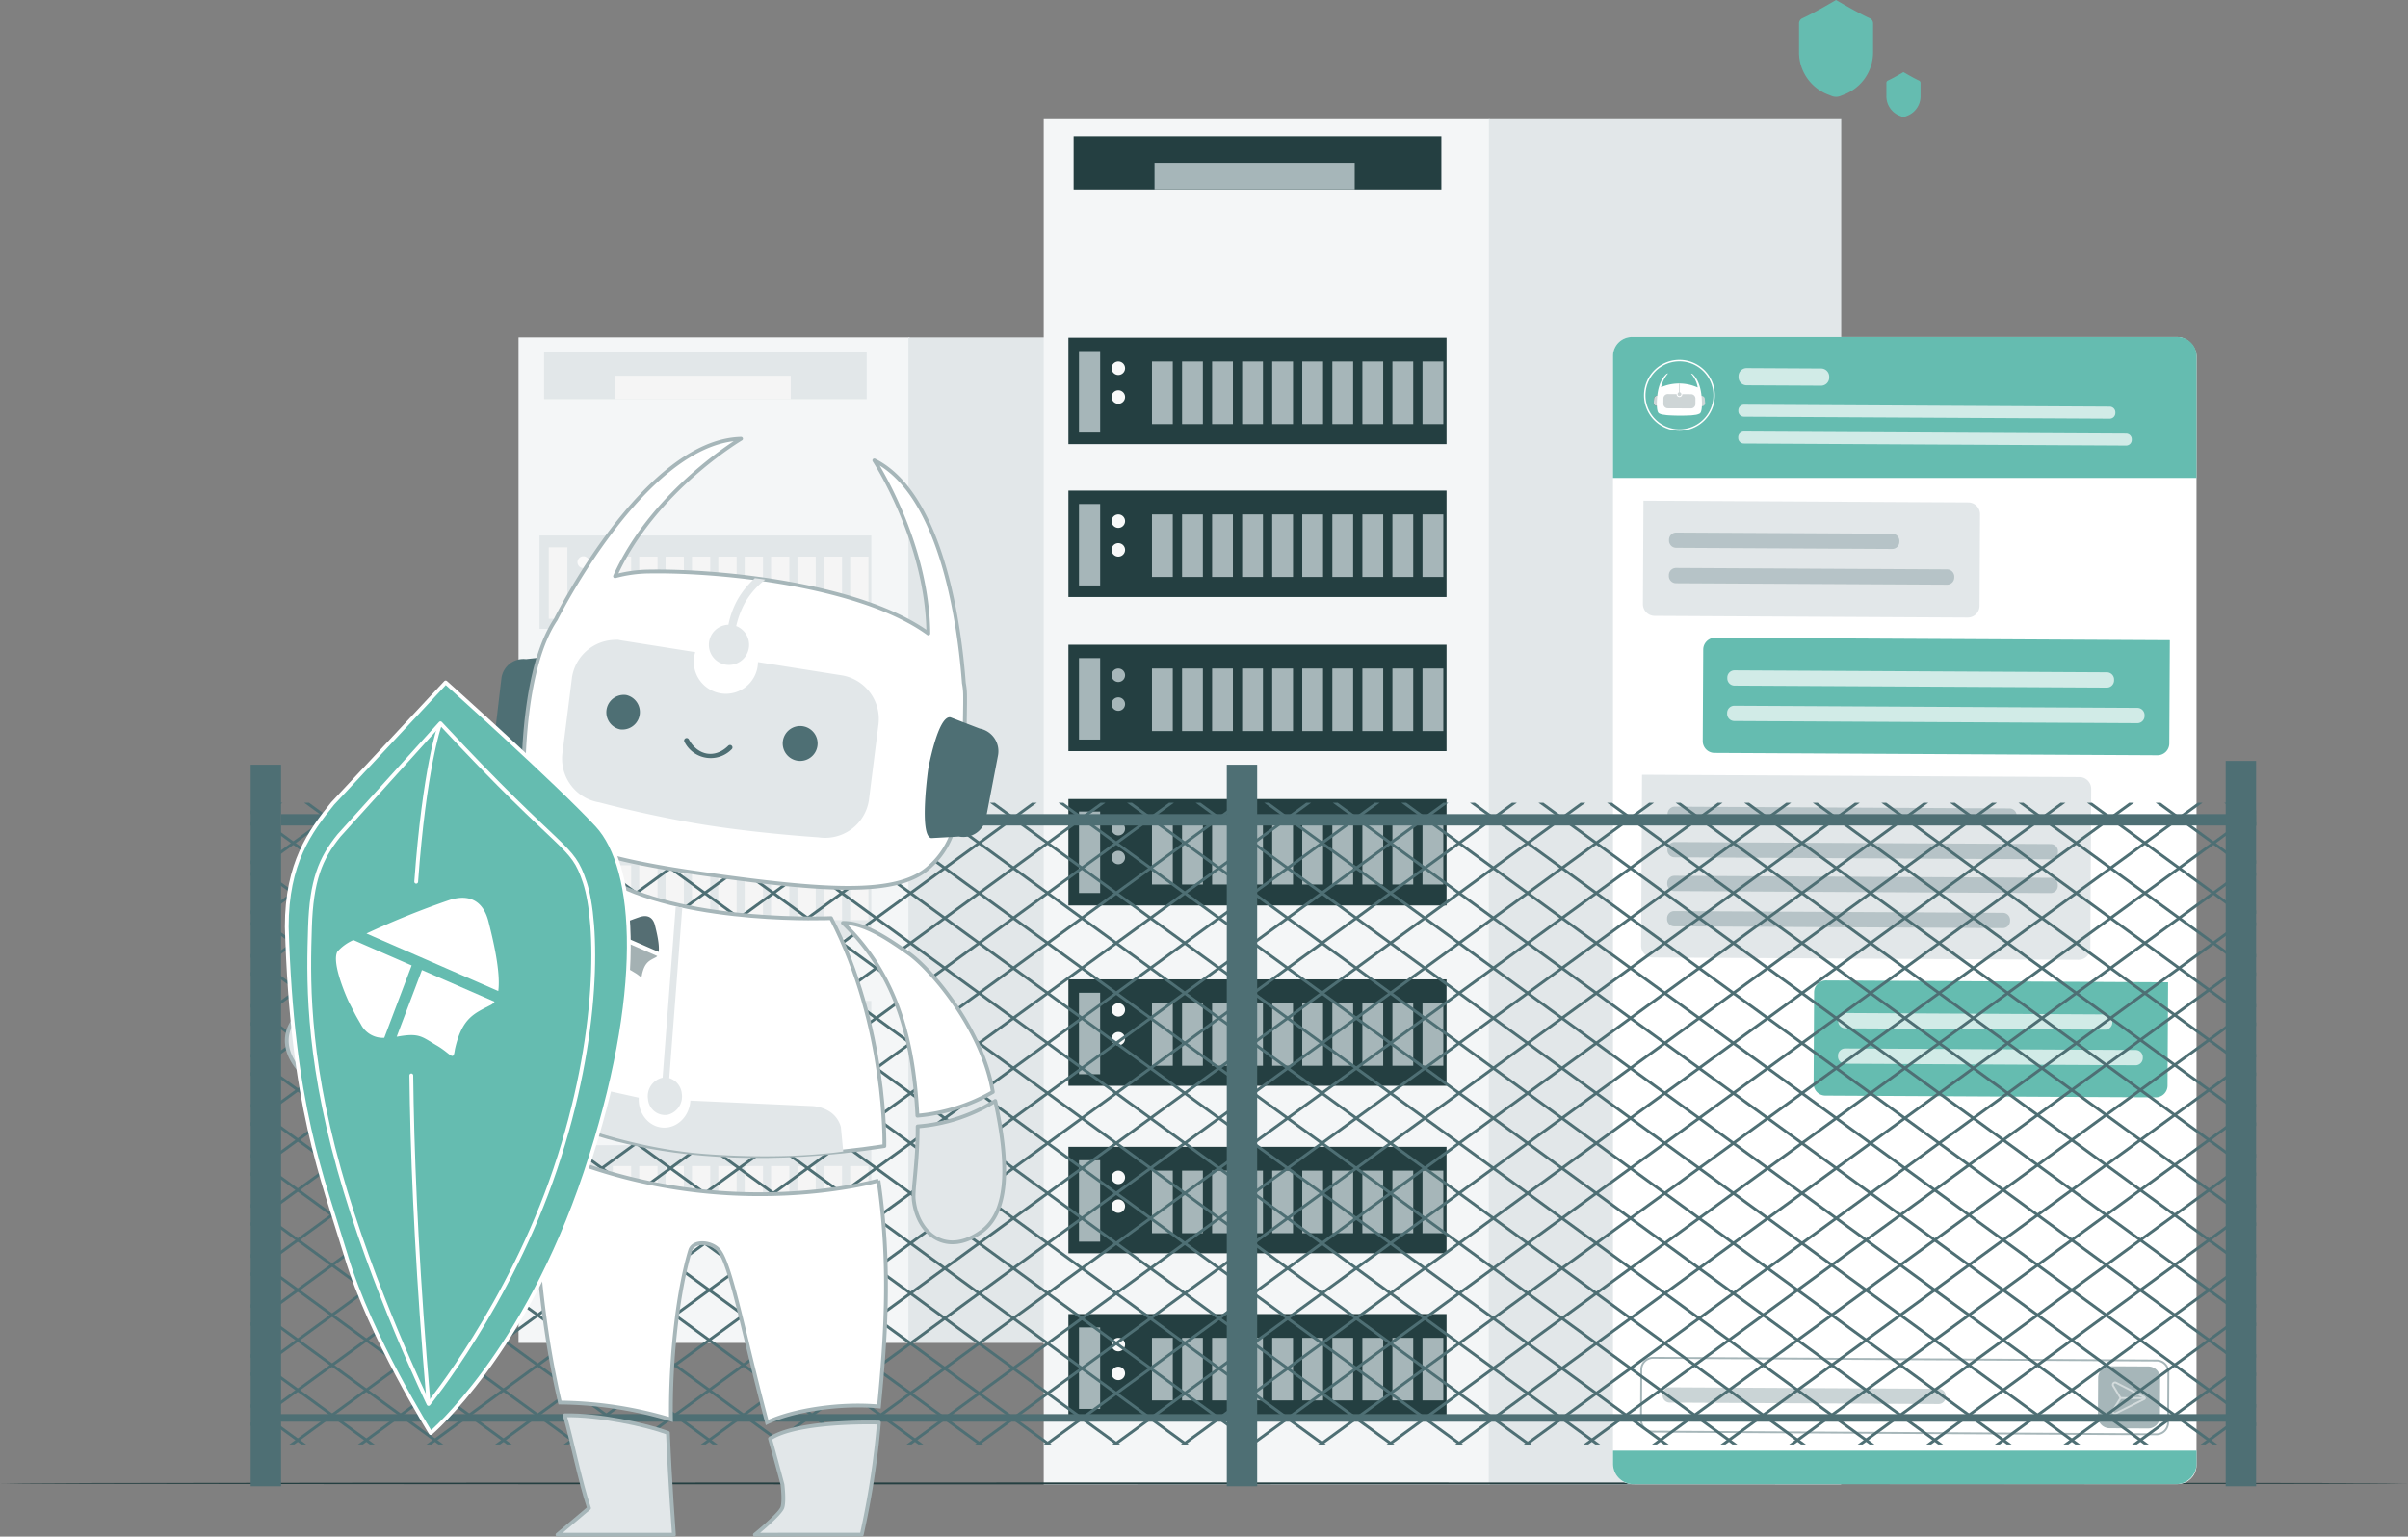 <svg xmlns="http://www.w3.org/2000/svg" xmlns:xlink="http://www.w3.org/1999/xlink" width="634" height="404.643" viewBox="0 0 634 404.643">
  <rect x="0" y="0" width="634" height="404.643" fill="#808080" stroke="none"/>
  <defs>
    <clipPath id="clip-path">
      <rect id="Rechteck_12484" data-name="Rechteck 12484" width="101.458" height="13.076" fill="none"/>
    </clipPath>
    <clipPath id="clip-path-2">
      <rect id="Rechteck_12485" data-name="Rechteck 12485" width="109.498" height="13.822" fill="none"/>
    </clipPath>
    <clipPath id="clip-path-3">
      <rect id="Rechteck_12486" data-name="Rechteck 12486" width="71.928" height="10.339" fill="none"/>
    </clipPath>
    <clipPath id="clip-path-4">
      <rect id="Rechteck_12487" data-name="Rechteck 12487" width="79.968" height="11.084" fill="none"/>
    </clipPath>
    <clipPath id="clip-path-5">
      <rect id="Rechteck_12488" data-name="Rechteck 12488" width="60.445" height="9.273" fill="#4e6f74"/>
    </clipPath>
    <clipPath id="clip-path-6">
      <rect id="Rechteck_12489" data-name="Rechteck 12489" width="74.887" height="10.612" fill="#4e6f74"/>
    </clipPath>
    <clipPath id="clip-path-7">
      <rect id="Rechteck_12490" data-name="Rechteck 12490" width="91.575" height="12.16" fill="#4e6f74"/>
    </clipPath>
    <clipPath id="clip-path-8">
      <rect id="Rechteck_12491" data-name="Rechteck 12491" width="102.447" height="13.169" fill="#4e6f74"/>
    </clipPath>
    <clipPath id="clip-path-10">
      <rect id="Rechteck_12493" data-name="Rechteck 12493" width="89.988" height="12.013" fill="#4e6f74"/>
    </clipPath>
    <clipPath id="clip-path-11">
      <rect id="Rechteck_12500" data-name="Rechteck 12500" width="98.888" height="12.044" fill="none"/>
    </clipPath>
    <clipPath id="clip-path-12">
      <rect id="Rechteck_12501" data-name="Rechteck 12501" width="23.818" height="6.338" fill="none"/>
    </clipPath>
    <clipPath id="clip-path-13">
      <rect id="Rechteck_12502" data-name="Rechteck 12502" width="103.228" height="12.446" fill="none"/>
    </clipPath>
    <clipPath id="clip-path-14">
      <rect id="Rechteck_12498" data-name="Rechteck 12498" width="9.405" height="8.848" fill="#fff"/>
    </clipPath>
    <clipPath id="clip-path-15">
      <rect id="Rechteck_12499" data-name="Rechteck 12499" width="74.29" height="10.557" fill="#4e6f74"/>
    </clipPath>
  </defs>
  <g id="Gruppe_18225" data-name="Gruppe 18225" transform="translate(-1060 -217)">
    <g id="freepik--background-complete--inject-2" transform="translate(1196.524 305.845)">
      <rect id="Rechteck_15346" data-name="Rechteck 15346" width="102.971" height="264.789" fill="#f4f6f7"/>
      <rect id="Rechteck_15347" data-name="Rechteck 15347" width="81.383" height="264.789" transform="translate(102.658)" fill="#e2e7e9"/>
      <rect id="Rechteck_15348" data-name="Rechteck 15348" width="87.348" height="24.589" transform="translate(5.528 52.165)" fill="#e2e7e9"/>
      <rect id="Rechteck_15349" data-name="Rechteck 15349" width="4.896" height="18.818" transform="translate(7.97 55.299)" fill="#f5f5f5"/>
      <ellipse id="Ellipse_24950" data-name="Ellipse 24950" cx="1.555" cy="1.555" rx="1.555" ry="1.555" transform="translate(15.514 57.643)" fill="#fafafa"/>
      <ellipse id="Ellipse_24951" data-name="Ellipse 24951" cx="1.555" cy="1.555" rx="1.555" ry="1.555" transform="translate(15.514 64.486)" fill="#fafafa"/>
      <rect id="Rechteck_15350" data-name="Rechteck 15350" width="4.811" height="14.457" transform="translate(24.832 57.741)" fill="#f5f5f5"/>
      <rect id="Rechteck_15351" data-name="Rechteck 15351" width="4.811" height="14.457" transform="translate(31.781 57.741)" fill="#f5f5f5"/>
      <rect id="Rechteck_15352" data-name="Rechteck 15352" width="4.811" height="14.457" transform="translate(38.717 57.741)" fill="#f5f5f5"/>
      <rect id="Rechteck_15353" data-name="Rechteck 15353" width="4.811" height="14.457" transform="translate(45.666 57.741)" fill="#f5f5f5"/>
      <rect id="Rechteck_15354" data-name="Rechteck 15354" width="4.811" height="14.457" transform="translate(52.603 57.741)" fill="#f5f5f5"/>
      <rect id="Rechteck_15355" data-name="Rechteck 15355" width="4.811" height="14.457" transform="translate(59.552 57.741)" fill="#f5f5f5"/>
      <rect id="Rechteck_15356" data-name="Rechteck 15356" width="4.811" height="14.457" transform="translate(66.489 57.741)" fill="#f5f5f5"/>
      <rect id="Rechteck_15357" data-name="Rechteck 15357" width="4.811" height="14.457" transform="translate(73.438 57.741)" fill="#f5f5f5"/>
      <rect id="Rechteck_15358" data-name="Rechteck 15358" width="4.811" height="14.457" transform="translate(80.375 57.741)" fill="#f5f5f5"/>
      <rect id="Rechteck_15359" data-name="Rechteck 15359" width="4.811" height="14.457" transform="translate(87.324 57.741)" fill="#f5f5f5"/>
      <rect id="Rechteck_15360" data-name="Rechteck 15360" width="87.348" height="24.589" transform="translate(5.528 92.857)" fill="#e2e7e9"/>
      <rect id="Rechteck_15361" data-name="Rechteck 15361" width="4.896" height="18.818" transform="translate(7.97 95.964)" fill="#f5f5f5"/>
      <ellipse id="Ellipse_24952" data-name="Ellipse 24952" cx="1.555" cy="1.555" rx="1.555" ry="1.555" transform="translate(15.514 98.198)" fill="#fafafa"/>
      <ellipse id="Ellipse_24953" data-name="Ellipse 24953" cx="1.555" cy="1.555" rx="1.555" ry="1.555" transform="translate(15.514 105.053)" fill="#fafafa"/>
      <rect id="Rechteck_15362" data-name="Rechteck 15362" width="4.811" height="14.457" transform="translate(24.832 98.365)" fill="#f5f5f5"/>
      <rect id="Rechteck_15363" data-name="Rechteck 15363" width="4.811" height="14.457" transform="translate(31.781 98.365)" fill="#f5f5f5"/>
      <rect id="Rechteck_15364" data-name="Rechteck 15364" width="4.811" height="14.457" transform="translate(38.717 98.365)" fill="#f5f5f5"/>
      <rect id="Rechteck_15365" data-name="Rechteck 15365" width="4.811" height="14.457" transform="translate(45.666 98.365)" fill="#f5f5f5"/>
      <rect id="Rechteck_15366" data-name="Rechteck 15366" width="4.811" height="14.457" transform="translate(52.603 98.365)" fill="#f5f5f5"/>
      <rect id="Rechteck_15367" data-name="Rechteck 15367" width="4.811" height="14.457" transform="translate(59.552 98.365)" fill="#f5f5f5"/>
      <rect id="Rechteck_15368" data-name="Rechteck 15368" width="4.811" height="14.457" transform="translate(66.489 98.365)" fill="#f5f5f5"/>
      <rect id="Rechteck_15369" data-name="Rechteck 15369" width="4.811" height="14.457" transform="translate(73.438 98.365)" fill="#f5f5f5"/>
      <rect id="Rechteck_15370" data-name="Rechteck 15370" width="4.811" height="14.457" transform="translate(80.375 98.365)" fill="#f5f5f5"/>
      <rect id="Rechteck_15371" data-name="Rechteck 15371" width="4.811" height="14.457" transform="translate(87.324 98.365)" fill="#f5f5f5"/>
      <rect id="Rechteck_15372" data-name="Rechteck 15372" width="87.348" height="24.589" transform="translate(5.528 133.55)" fill="#e2e7e9"/>
      <rect id="Rechteck_15373" data-name="Rechteck 15373" width="4.896" height="18.818" transform="translate(7.97 136.616)" fill="#f5f5f5"/>
      <ellipse id="Ellipse_24954" data-name="Ellipse 24954" cx="1.555" cy="1.555" rx="1.555" ry="1.555" transform="translate(15.514 138.766)" fill="#fafafa"/>
      <path id="Pfad_90981" data-name="Pfad 90981" d="M165.13,281.025a1.555,1.555,0,1,1-1.555-1.555A1.555,1.555,0,0,1,165.13,281.025Z" transform="translate(-146.506 -133.861)" fill="#fafafa"/>
      <rect id="Rechteck_15374" data-name="Rechteck 15374" width="4.811" height="14.457" transform="translate(24.832 139.001)" fill="#f5f5f5"/>
      <rect id="Rechteck_15375" data-name="Rechteck 15375" width="4.811" height="14.457" transform="translate(31.781 139.001)" fill="#f5f5f5"/>
      <rect id="Rechteck_15376" data-name="Rechteck 15376" width="4.811" height="14.457" transform="translate(38.717 139.001)" fill="#f5f5f5"/>
      <rect id="Rechteck_15377" data-name="Rechteck 15377" width="4.811" height="14.457" transform="translate(45.666 139.001)" fill="#f5f5f5"/>
      <rect id="Rechteck_15378" data-name="Rechteck 15378" width="4.811" height="14.457" transform="translate(52.603 139.001)" fill="#f5f5f5"/>
      <rect id="Rechteck_15379" data-name="Rechteck 15379" width="4.811" height="14.457" transform="translate(59.552 139.001)" fill="#f5f5f5"/>
      <rect id="Rechteck_15380" data-name="Rechteck 15380" width="4.811" height="14.457" transform="translate(66.489 139.001)" fill="#f5f5f5"/>
      <rect id="Rechteck_15381" data-name="Rechteck 15381" width="4.811" height="14.457" transform="translate(73.438 139.001)" fill="#f5f5f5"/>
      <rect id="Rechteck_15382" data-name="Rechteck 15382" width="4.811" height="14.457" transform="translate(80.375 139.001)" fill="#f5f5f5"/>
      <rect id="Rechteck_15383" data-name="Rechteck 15383" width="4.811" height="14.457" transform="translate(87.324 139.001)" fill="#f5f5f5"/>
      <g id="Gruppe_18214" data-name="Gruppe 18214">
        <rect id="Rechteck_15384" data-name="Rechteck 15384" width="87.348" height="24.589" transform="translate(5.527 174.732)" fill="#e2e7e9"/>
        <rect id="Rechteck_15385" data-name="Rechteck 15385" width="4.896" height="18.818" transform="translate(7.97 177.818)" fill="#f5f5f5"/>
        <ellipse id="Ellipse_24955" data-name="Ellipse 24955" cx="1.555" cy="1.555" rx="1.555" ry="1.555" transform="translate(15.514 180.224)" fill="#fafafa"/>
        <path id="Pfad_90982" data-name="Pfad 90982" d="M165.13,313.455a1.555,1.555,0,1,1-1.555-1.555A1.555,1.555,0,0,1,165.13,313.455Z" transform="translate(-146.506 -125.02)" fill="#fafafa"/>
        <rect id="Rechteck_15386" data-name="Rechteck 15386" width="4.811" height="14.457" transform="translate(24.832 180.224)" fill="#f5f5f5"/>
        <rect id="Rechteck_15387" data-name="Rechteck 15387" width="4.811" height="14.457" transform="translate(31.78 180.224)" fill="#f5f5f5"/>
        <rect id="Rechteck_15388" data-name="Rechteck 15388" width="4.811" height="14.457" transform="translate(38.718 180.224)" fill="#f5f5f5"/>
        <rect id="Rechteck_15389" data-name="Rechteck 15389" width="4.811" height="14.457" transform="translate(45.667 180.224)" fill="#f5f5f5"/>
        <rect id="Rechteck_15390" data-name="Rechteck 15390" width="4.811" height="14.457" transform="translate(52.604 180.224)" fill="#f5f5f5"/>
        <rect id="Rechteck_15391" data-name="Rechteck 15391" width="4.811" height="14.457" transform="translate(59.552 180.224)" fill="#f5f5f5"/>
        <rect id="Rechteck_15392" data-name="Rechteck 15392" width="4.811" height="14.457" transform="translate(66.489 180.224)" fill="#f5f5f5"/>
        <rect id="Rechteck_15393" data-name="Rechteck 15393" width="4.811" height="14.457" transform="translate(73.438 180.224)" fill="#f5f5f5"/>
        <rect id="Rechteck_15394" data-name="Rechteck 15394" width="4.811" height="14.457" transform="translate(80.375 180.224)" fill="#f5f5f5"/>
        <rect id="Rechteck_15395" data-name="Rechteck 15395" width="4.811" height="14.457" transform="translate(87.323 180.224)" fill="#f5f5f5"/>
      </g>
      <g id="Gruppe_18215" data-name="Gruppe 18215" transform="translate(0 38)">
        <rect id="Rechteck_15384-2" data-name="Rechteck 15384" width="87.348" height="24.589" transform="translate(5.527 174.732)" fill="#e2e7e9"/>
        <rect id="Rechteck_15385-2" data-name="Rechteck 15385" width="4.896" height="18.818" transform="translate(7.97 177.818)" fill="#f5f5f5"/>
        <ellipse id="Ellipse_24955-2" data-name="Ellipse 24955" cx="1.555" cy="1.555" rx="1.555" ry="1.555" transform="translate(15.514 180.224)" fill="#fafafa"/>
        <path id="Pfad_90982-2" data-name="Pfad 90982" d="M165.13,313.455a1.555,1.555,0,1,1-1.555-1.555A1.555,1.555,0,0,1,165.13,313.455Z" transform="translate(-146.506 -125.02)" fill="#fafafa"/>
        <rect id="Rechteck_15386-2" data-name="Rechteck 15386" width="4.811" height="14.457" transform="translate(24.832 180.224)" fill="#f5f5f5"/>
        <rect id="Rechteck_15387-2" data-name="Rechteck 15387" width="4.811" height="14.457" transform="translate(31.78 180.224)" fill="#f5f5f5"/>
        <rect id="Rechteck_15388-2" data-name="Rechteck 15388" width="4.811" height="14.457" transform="translate(38.718 180.224)" fill="#f5f5f5"/>
        <rect id="Rechteck_15389-2" data-name="Rechteck 15389" width="4.811" height="14.457" transform="translate(45.667 180.224)" fill="#f5f5f5"/>
        <rect id="Rechteck_15390-2" data-name="Rechteck 15390" width="4.811" height="14.457" transform="translate(52.604 180.224)" fill="#f5f5f5"/>
        <rect id="Rechteck_15391-2" data-name="Rechteck 15391" width="4.811" height="14.457" transform="translate(59.552 180.224)" fill="#f5f5f5"/>
        <rect id="Rechteck_15392-2" data-name="Rechteck 15392" width="4.811" height="14.457" transform="translate(66.489 180.224)" fill="#f5f5f5"/>
        <rect id="Rechteck_15393-2" data-name="Rechteck 15393" width="4.811" height="14.457" transform="translate(73.438 180.224)" fill="#f5f5f5"/>
        <rect id="Rechteck_15394-2" data-name="Rechteck 15394" width="4.811" height="14.457" transform="translate(80.375 180.224)" fill="#f5f5f5"/>
        <rect id="Rechteck_15395-2" data-name="Rechteck 15395" width="4.811" height="14.457" transform="translate(87.323 180.224)" fill="#f5f5f5"/>
      </g>
      <rect id="Rechteck_15432" data-name="Rechteck 15432" width="84.943" height="12.331" transform="translate(6.73 3.924)" fill="#e2e7e9"/>
      <rect id="Rechteck_15433" data-name="Rechteck 15433" width="46.249" height="6.171" transform="translate(25.415 10.095)" fill="#f5f5f5"/>
    </g>
    <g id="Gruppe_18179" data-name="Gruppe 18179" transform="translate(73.285 35.314)">
      <g id="Gruppe_18153" data-name="Gruppe 18153" transform="translate(1261.517 213.07)">
        <g id="freepik--Server--inject-2" transform="translate(0 0)">
          <path id="Pfad_91177" data-name="Pfad 91177" d="M0,0H117.367V359.555H0Z" fill="#f4f6f7"/>
          <path id="Pfad_91176" data-name="Pfad 91176" d="M.007,0H92.773l-.038,359.555H-.031Z" transform="translate(117.202)" fill="#e2e7e9"/>
          <rect id="Rechteck_15524" data-name="Rechteck 15524" width="99.557" height="28.027" transform="translate(6.5 179.033)" fill="#243f41"/>
          <rect id="Rechteck_15525" data-name="Rechteck 15525" width="99.557" height="28.027" transform="translate(6.5 57.536)" fill="#243f41"/>
          <g id="Gruppe_18132" data-name="Gruppe 18132" transform="translate(17.871 63.804)">
            <path id="Pfad_90998" data-name="Pfad 90998" d="M262.357,180.514a1.774,1.774,0,1,1-1.774-1.774,1.774,1.774,0,0,1,1.774,1.774Z" transform="translate(-258.81 -178.74)" fill="#f8f9f9"/>
            <path id="Pfad_90999" data-name="Pfad 90999" d="M262.357,186.754a1.774,1.774,0,1,1-1.774-1.774A1.774,1.774,0,0,1,262.357,186.754Z" transform="translate(-258.81 -177.399)" fill="#f8f9f9"/>
          </g>
          <g id="Gruppe_18121" data-name="Gruppe 18121" transform="translate(9.282 61.059)">
            <rect id="Rechteck_15526" data-name="Rechteck 15526" width="5.576" height="21.454" fill="#a6b6b9"/>
            <rect id="Rechteck_15527" data-name="Rechteck 15527" width="5.479" height="16.473" transform="translate(19.219 2.745)" fill="#a6b6b9"/>
            <rect id="Rechteck_15528" data-name="Rechteck 15528" width="5.479" height="16.473" transform="translate(27.14 2.745)" fill="#a6b6b9"/>
            <rect id="Rechteck_15529" data-name="Rechteck 15529" width="5.479" height="16.473" transform="translate(35.048 2.745)" fill="#a6b6b9"/>
            <rect id="Rechteck_15530" data-name="Rechteck 15530" width="5.479" height="16.473" transform="translate(42.956 2.745)" fill="#a6b6b9"/>
            <rect id="Rechteck_15531" data-name="Rechteck 15531" width="5.479" height="16.473" transform="translate(50.877 2.745)" fill="#a6b6b9"/>
            <rect id="Rechteck_15532" data-name="Rechteck 15532" width="5.479" height="16.473" transform="translate(58.787 2.745)" fill="#a6b6b9"/>
            <rect id="Rechteck_15533" data-name="Rechteck 15533" width="5.479" height="16.473" transform="translate(66.708 2.745)" fill="#a6b6b9"/>
            <rect id="Rechteck_15534" data-name="Rechteck 15534" width="5.479" height="16.473" transform="translate(74.616 2.745)" fill="#a6b6b9"/>
            <rect id="Rechteck_15535" data-name="Rechteck 15535" width="5.479" height="16.473" transform="translate(82.525 2.745)" fill="#a6b6b9"/>
            <rect id="Rechteck_15536" data-name="Rechteck 15536" width="5.479" height="16.473" transform="translate(90.445 2.745)" fill="#a6b6b9"/>
          </g>
          <rect id="Rechteck_15537" data-name="Rechteck 15537" width="99.557" height="28.027" transform="translate(6.5 97.808)" fill="#243f41"/>
          <g id="Gruppe_18131" data-name="Gruppe 18131" transform="translate(17.871 104.077)">
            <path id="Pfad_91000" data-name="Pfad 91000" d="M262.357,213.652a1.774,1.774,0,1,1-1.774-1.762,1.774,1.774,0,0,1,1.774,1.762Z" transform="translate(-258.81 -211.89)" fill="#f8f9f9"/>
            <path id="Pfad_91001" data-name="Pfad 91001" d="M262.357,219.894a1.774,1.774,0,1,1-1.774-1.774A1.774,1.774,0,0,1,262.357,219.894Z" transform="translate(-258.81 -210.551)" fill="#f8f9f9"/>
          </g>
          <g id="Gruppe_18122" data-name="Gruppe 18122" transform="translate(9.282 101.331)">
            <rect id="Rechteck_15538" data-name="Rechteck 15538" width="5.576" height="21.454" fill="#a6b6b9"/>
            <rect id="Rechteck_15539" data-name="Rechteck 15539" width="5.479" height="16.473" transform="translate(19.219 2.745)" fill="#a6b6b9"/>
            <rect id="Rechteck_15540" data-name="Rechteck 15540" width="5.479" height="16.473" transform="translate(27.14 2.745)" fill="#a6b6b9"/>
            <rect id="Rechteck_15541" data-name="Rechteck 15541" width="5.479" height="16.473" transform="translate(35.048 2.745)" fill="#a6b6b9"/>
            <rect id="Rechteck_15542" data-name="Rechteck 15542" width="5.479" height="16.473" transform="translate(42.956 2.745)" fill="#a6b6b9"/>
            <rect id="Rechteck_15543" data-name="Rechteck 15543" width="5.479" height="16.473" transform="translate(50.877 2.745)" fill="#a6b6b9"/>
            <rect id="Rechteck_15544" data-name="Rechteck 15544" width="5.479" height="16.473" transform="translate(58.787 2.745)" fill="#a6b6b9"/>
            <rect id="Rechteck_15545" data-name="Rechteck 15545" width="5.479" height="16.473" transform="translate(66.708 2.745)" fill="#a6b6b9"/>
            <rect id="Rechteck_15546" data-name="Rechteck 15546" width="5.479" height="16.473" transform="translate(74.616 2.745)" fill="#a6b6b9"/>
            <rect id="Rechteck_15547" data-name="Rechteck 15547" width="5.479" height="16.473" transform="translate(82.525 2.745)" fill="#a6b6b9"/>
            <rect id="Rechteck_15548" data-name="Rechteck 15548" width="5.479" height="16.473" transform="translate(90.445 2.745)" fill="#a6b6b9"/>
          </g>
          <rect id="Rechteck_15549" data-name="Rechteck 15549" width="99.557" height="28.027" transform="translate(6.5 138.396)" fill="#243f41"/>
          <g id="Gruppe_18118" data-name="Gruppe 18118" transform="translate(9.282 141.919)">
            <rect id="Rechteck_15550" data-name="Rechteck 15550" width="5.576" height="21.454" fill="#a6b6b9"/>
            <g id="Gruppe_18130" data-name="Gruppe 18130" transform="translate(8.589 2.746)">
              <path id="Pfad_91002" data-name="Pfad 91002" d="M262.357,247.062a1.774,1.774,0,1,1-1.774-1.762,1.773,1.773,0,0,1,1.774,1.762Z" transform="translate(-258.81 -245.3)" fill="#a6b6b9"/>
              <path id="Pfad_91003" data-name="Pfad 91003" d="M262.357,253.312a1.774,1.774,0,1,1-1.774-1.762,1.774,1.774,0,0,1,1.774,1.762Z" transform="translate(-258.81 -243.957)" fill="#a6b6b9"/>
            </g>
            <rect id="Rechteck_15551" data-name="Rechteck 15551" width="5.479" height="16.473" transform="translate(19.219 2.745)" fill="#a6b6b9"/>
            <rect id="Rechteck_15552" data-name="Rechteck 15552" width="5.479" height="16.473" transform="translate(27.14 2.745)" fill="#a6b6b9"/>
            <rect id="Rechteck_15553" data-name="Rechteck 15553" width="5.479" height="16.473" transform="translate(35.048 2.745)" fill="#a6b6b9"/>
            <rect id="Rechteck_15554" data-name="Rechteck 15554" width="5.479" height="16.473" transform="translate(42.956 2.745)" fill="#a6b6b9"/>
            <rect id="Rechteck_15555" data-name="Rechteck 15555" width="5.479" height="16.473" transform="translate(50.877 2.745)" fill="#a6b6b9"/>
            <rect id="Rechteck_15556" data-name="Rechteck 15556" width="5.479" height="16.473" transform="translate(58.787 2.745)" fill="#a6b6b9"/>
            <rect id="Rechteck_15557" data-name="Rechteck 15557" width="5.479" height="16.473" transform="translate(66.708 2.745)" fill="#a6b6b9"/>
            <rect id="Rechteck_15558" data-name="Rechteck 15558" width="5.479" height="16.473" transform="translate(74.616 2.745)" fill="#a6b6b9"/>
            <rect id="Rechteck_15559" data-name="Rechteck 15559" width="5.479" height="16.473" transform="translate(82.525 2.745)" fill="#a6b6b9"/>
            <rect id="Rechteck_15560" data-name="Rechteck 15560" width="5.479" height="16.473" transform="translate(90.445 2.745)" fill="#a6b6b9"/>
          </g>
          <g id="Gruppe_18119" data-name="Gruppe 18119" transform="translate(9.282 182.319)">
            <rect id="Rechteck_15550-2" data-name="Rechteck 15550" width="5.576" height="21.454" fill="#a6b6b9"/>
            <g id="Gruppe_18129" data-name="Gruppe 18129" transform="translate(8.589 2.746)">
              <path id="Pfad_91002-2" data-name="Pfad 91002" d="M262.357,247.062a1.774,1.774,0,1,1-1.774-1.762,1.773,1.773,0,0,1,1.774,1.762Z" transform="translate(-258.81 -245.3)" fill="#a6b6b9"/>
              <path id="Pfad_91003-2" data-name="Pfad 91003" d="M262.357,253.312a1.774,1.774,0,1,1-1.774-1.762,1.774,1.774,0,0,1,1.774,1.762Z" transform="translate(-258.81 -243.957)" fill="#a6b6b9"/>
            </g>
            <rect id="Rechteck_15551-2" data-name="Rechteck 15551" width="5.479" height="16.473" transform="translate(19.219 2.745)" fill="#a6b6b9"/>
            <rect id="Rechteck_15552-2" data-name="Rechteck 15552" width="5.479" height="16.473" transform="translate(27.14 2.745)" fill="#a6b6b9"/>
            <rect id="Rechteck_15553-2" data-name="Rechteck 15553" width="5.479" height="16.473" transform="translate(35.048 2.745)" fill="#a6b6b9"/>
            <rect id="Rechteck_15554-2" data-name="Rechteck 15554" width="5.479" height="16.473" transform="translate(42.956 2.745)" fill="#a6b6b9"/>
            <rect id="Rechteck_15555-2" data-name="Rechteck 15555" width="5.479" height="16.473" transform="translate(50.877 2.745)" fill="#a6b6b9"/>
            <rect id="Rechteck_15556-2" data-name="Rechteck 15556" width="5.479" height="16.473" transform="translate(58.787 2.745)" fill="#a6b6b9"/>
            <rect id="Rechteck_15557-2" data-name="Rechteck 15557" width="5.479" height="16.473" transform="translate(66.708 2.745)" fill="#a6b6b9"/>
            <rect id="Rechteck_15558-2" data-name="Rechteck 15558" width="5.479" height="16.473" transform="translate(74.616 2.745)" fill="#a6b6b9"/>
            <rect id="Rechteck_15559-2" data-name="Rechteck 15559" width="5.479" height="16.473" transform="translate(82.525 2.745)" fill="#a6b6b9"/>
            <rect id="Rechteck_15560-2" data-name="Rechteck 15560" width="5.479" height="16.473" transform="translate(90.445 2.745)" fill="#a6b6b9"/>
          </g>
          <rect id="Rechteck_15561" data-name="Rechteck 15561" width="99.557" height="28.027" transform="translate(6.5 226.522)" fill="#243f41"/>
          <g id="Gruppe_18128" data-name="Gruppe 18128" transform="translate(17.871 232.79)">
            <path id="Pfad_91004" data-name="Pfad 91004" d="M262.357,319.614a1.762,1.762,0,1,1-.516-1.258A1.774,1.774,0,0,1,262.357,319.614Z" transform="translate(-258.81 -317.84)" fill="#f8f9f9"/>
            <path id="Pfad_91005" data-name="Pfad 91005" d="M262.357,325.854a1.761,1.761,0,1,1-.516-1.258A1.774,1.774,0,0,1,262.357,325.854Z" transform="translate(-258.81 -316.499)" fill="#f8f9f9"/>
          </g>
          <g id="Gruppe_18123" data-name="Gruppe 18123" transform="translate(9.282 230.045)">
            <rect id="Rechteck_15562" data-name="Rechteck 15562" width="5.576" height="21.454" fill="#a6b6b9"/>
            <rect id="Rechteck_15563" data-name="Rechteck 15563" width="5.479" height="16.473" transform="translate(19.219 2.745)" fill="#a6b6b9"/>
            <rect id="Rechteck_15564" data-name="Rechteck 15564" width="5.479" height="16.473" transform="translate(27.14 2.745)" fill="#a6b6b9"/>
            <rect id="Rechteck_15565" data-name="Rechteck 15565" width="5.479" height="16.473" transform="translate(35.048 2.745)" fill="#a6b6b9"/>
            <rect id="Rechteck_15566" data-name="Rechteck 15566" width="5.479" height="16.473" transform="translate(42.956 2.745)" fill="#a6b6b9"/>
            <rect id="Rechteck_15567" data-name="Rechteck 15567" width="5.479" height="16.473" transform="translate(50.877 2.745)" fill="#a6b6b9"/>
            <rect id="Rechteck_15568" data-name="Rechteck 15568" width="5.479" height="16.473" transform="translate(58.787 2.745)" fill="#a6b6b9"/>
            <rect id="Rechteck_15569" data-name="Rechteck 15569" width="5.479" height="16.473" transform="translate(66.708 2.745)" fill="#a6b6b9"/>
            <rect id="Rechteck_15570" data-name="Rechteck 15570" width="5.479" height="16.473" transform="translate(74.616 2.745)" fill="#a6b6b9"/>
            <rect id="Rechteck_15571" data-name="Rechteck 15571" width="5.479" height="16.473" transform="translate(82.525 2.745)" fill="#a6b6b9"/>
            <rect id="Rechteck_15572" data-name="Rechteck 15572" width="5.479" height="16.473" transform="translate(90.445 2.745)" fill="#a6b6b9"/>
          </g>
          <rect id="Rechteck_15573" data-name="Rechteck 15573" width="99.557" height="28.027" transform="translate(6.5 314.647)" fill="#243f41"/>
          <g id="Gruppe_18126" data-name="Gruppe 18126" transform="translate(17.871 320.916)">
            <path id="Pfad_91006" data-name="Pfad 91006" d="M262.357,392.154a1.774,1.774,0,1,1-1.774-1.774,1.774,1.774,0,0,1,1.774,1.774Z" transform="translate(-258.81 -390.38)" fill="#f8f9f9"/>
            <path id="Pfad_91007" data-name="Pfad 91007" d="M262.357,398.394a1.774,1.774,0,1,1-1.774-1.774,1.774,1.774,0,0,1,1.774,1.774Z" transform="translate(-258.81 -389.039)" fill="#f8f9f9"/>
          </g>
          <g id="Gruppe_18125" data-name="Gruppe 18125" transform="translate(9.282 318.17)">
            <rect id="Rechteck_15574" data-name="Rechteck 15574" width="5.576" height="21.454" fill="#a6b6b9"/>
            <rect id="Rechteck_15575" data-name="Rechteck 15575" width="5.479" height="16.473" transform="translate(19.219 2.745)" fill="#a6b6b9"/>
            <rect id="Rechteck_15576" data-name="Rechteck 15576" width="5.479" height="16.473" transform="translate(27.14 2.745)" fill="#a6b6b9"/>
            <rect id="Rechteck_15577" data-name="Rechteck 15577" width="5.479" height="16.473" transform="translate(35.048 2.745)" fill="#a6b6b9"/>
            <rect id="Rechteck_15578" data-name="Rechteck 15578" width="5.479" height="16.473" transform="translate(42.956 2.745)" fill="#a6b6b9"/>
            <rect id="Rechteck_15579" data-name="Rechteck 15579" width="5.479" height="16.473" transform="translate(50.877 2.745)" fill="#a6b6b9"/>
            <rect id="Rechteck_15580" data-name="Rechteck 15580" width="5.479" height="16.473" transform="translate(58.787 2.745)" fill="#a6b6b9"/>
            <rect id="Rechteck_15581" data-name="Rechteck 15581" width="5.479" height="16.473" transform="translate(66.708 2.745)" fill="#a6b6b9"/>
            <rect id="Rechteck_15582" data-name="Rechteck 15582" width="5.479" height="16.473" transform="translate(74.616 2.745)" fill="#a6b6b9"/>
            <rect id="Rechteck_15583" data-name="Rechteck 15583" width="5.479" height="16.473" transform="translate(82.525 2.745)" fill="#a6b6b9"/>
            <rect id="Rechteck_15584" data-name="Rechteck 15584" width="5.479" height="16.473" transform="translate(90.445 2.745)" fill="#a6b6b9"/>
          </g>
          <rect id="Rechteck_15585" data-name="Rechteck 15585" width="99.557" height="28.027" transform="translate(6.5 270.621)" fill="#243f41"/>
          <g id="Gruppe_18127" data-name="Gruppe 18127" transform="translate(17.871 276.89)">
            <path id="Pfad_91008" data-name="Pfad 91008" d="M262.357,355.914a1.774,1.774,0,1,1-1.774-1.774A1.774,1.774,0,0,1,262.357,355.914Z" transform="translate(-258.81 -354.14)" fill="#f8f9f9"/>
            <path id="Pfad_91009" data-name="Pfad 91009" d="M262.357,362.154a1.774,1.774,0,1,1-1.774-1.774A1.774,1.774,0,0,1,262.357,362.154Z" transform="translate(-258.81 -352.799)" fill="#f8f9f9"/>
          </g>
          <g id="Gruppe_18124" data-name="Gruppe 18124" transform="translate(9.282 274.144)">
            <rect id="Rechteck_15586" data-name="Rechteck 15586" width="5.576" height="21.454" fill="#a6b6b9"/>
            <rect id="Rechteck_15587" data-name="Rechteck 15587" width="5.479" height="16.473" transform="translate(19.219 2.745)" fill="#a6b6b9"/>
            <rect id="Rechteck_15588" data-name="Rechteck 15588" width="5.479" height="16.473" transform="translate(27.14 2.745)" fill="#a6b6b9"/>
            <rect id="Rechteck_15589" data-name="Rechteck 15589" width="5.479" height="16.473" transform="translate(35.048 2.745)" fill="#a6b6b9"/>
            <rect id="Rechteck_15590" data-name="Rechteck 15590" width="5.479" height="16.473" transform="translate(42.956 2.745)" fill="#a6b6b9"/>
            <rect id="Rechteck_15591" data-name="Rechteck 15591" width="5.479" height="16.473" transform="translate(50.877 2.745)" fill="#a6b6b9"/>
            <rect id="Rechteck_15592" data-name="Rechteck 15592" width="5.479" height="16.473" transform="translate(58.787 2.745)" fill="#a6b6b9"/>
            <rect id="Rechteck_15593" data-name="Rechteck 15593" width="5.479" height="16.473" transform="translate(66.708 2.745)" fill="#a6b6b9"/>
            <rect id="Rechteck_15594" data-name="Rechteck 15594" width="5.479" height="16.473" transform="translate(74.616 2.745)" fill="#a6b6b9"/>
            <rect id="Rechteck_15595" data-name="Rechteck 15595" width="5.479" height="16.473" transform="translate(82.525 2.745)" fill="#a6b6b9"/>
            <rect id="Rechteck_15596" data-name="Rechteck 15596" width="5.479" height="16.473" transform="translate(90.445 2.745)" fill="#a6b6b9"/>
          </g>
          <rect id="Rechteck_15597" data-name="Rechteck 15597" width="96.824" height="14.056" transform="translate(7.873 4.471)" fill="#243f41"/>
          <rect id="Rechteck_15598" data-name="Rechteck 15598" width="52.712" height="7.022" transform="translate(29.169 11.493)" fill="#a6b6b9"/>
        </g>
      </g>
    </g>
    <g id="Gruppe_18191" data-name="Gruppe 18191" transform="translate(17985 13985.851)">
      <g id="Server-pana" transform="translate(-16925 -13378.477)">
        <g id="freepik--Floor--inject-2" transform="translate(0)">
          <path id="Pfad_90997" data-name="Pfad 90997" d="M690.49,422.4c0,.14-141.93.26-316.985.26S56.49,422.54,56.49,422.4s141.91-.26,317.015-.26S690.49,422.25,690.49,422.4Z" transform="translate(-56.49 -422.14)" fill="#243f41"/>
        </g>
      </g>
    </g>
    <g id="Gruppe_18224" data-name="Gruppe 18224" transform="translate(-62.996 -79.703)">
      <g id="Programming-Apps-Websites_Bug_Security_shield-check-1" data-name="Programming-Apps-Websites / Bug/Security / shield-check-1" transform="translate(1347.41 -354.047)">
        <g id="Group_66" data-name="Group 66">
          <g id="shield-check-1">
            <path id="Shape_370" data-name="Shape 370" d="M249.25,656.923v7.614a11.908,11.908,0,0,0,7.632,11.113l1.041.4a3,3,0,0,0,2.154,0l1.041-.4a11.908,11.908,0,0,0,7.632-11.113v-7.614a1.488,1.488,0,0,0-.868-1.362c-2.8-1.222-8.882-4.811-8.882-4.811s-6.082,3.589-8.882,4.811A1.488,1.488,0,0,0,249.25,656.923Z" fill="#65bcb0"/>
          </g>
        </g>
      </g>
      <g id="Programming-Apps-Websites_Bug_Security_shield-check-1-2" data-name="Programming-Apps-Websites / Bug/Security / shield-check-1" transform="translate(1370.41 -335.047)">
        <g id="Group_66-2" data-name="Group 66" transform="translate(249.25 650.75)">
          <g id="shield-check-1-2" data-name="shield-check-1">
            <path id="Shape_370-2" data-name="Shape 370" d="M249.25,653.6v3.512a5.492,5.492,0,0,0,3.52,5.125l.48.185a1.382,1.382,0,0,0,.993,0l.48-.185a5.492,5.492,0,0,0,3.52-5.125V653.6a.686.686,0,0,0-.4-.628c-1.291-.564-4.1-2.219-4.1-2.219s-2.805,1.655-4.1,2.219A.686.686,0,0,0,249.25,653.6Z" transform="translate(-249.25 -650.75)" fill="#65bcb0"/>
          </g>
        </g>
      </g>
    </g>
    <g id="Gruppe_18221" data-name="Gruppe 18221" transform="translate(1458.565 292.243)">
      <rect id="Rechteck_13737" data-name="Rechteck 13737" width="153.631" height="302.083" rx="5" transform="translate(26.122 13.501)" fill="#fff"/>
      <path id="Pfad_91183" data-name="Pfad 91183" d="M0-2H153.631V1.469a5.36,5.36,0,0,1-5.36,5.36H5.36A5.36,5.36,0,0,1,0,1.469Z" transform="translate(26.122 308.755)" fill="#65bcb0"/>
      <path id="Rechteck_13738" data-name="Rechteck 13738" d="M5,0H148.631a5,5,0,0,1,5,5V37.113a0,0,0,0,1,0,0H0a0,0,0,0,1,0,0V5A5,5,0,0,1,5,0Z" transform="translate(26.122 13.501)" fill="#65bcb0"/>
      <path id="Pfad_53625" data-name="Pfad 53625" d="M.013,27.1,2.526,0,87.7,7.9a3.111,3.111,0,0,1,2.81,3.385l-2.225,24a3.111,3.111,0,0,1-3.385,2.81L2.824,30.484A3.11,3.11,0,0,1,.013,27.1" transform="matrix(0.996, -0.087, 0.087, 0.996, 31.624, 56.822)" fill="#e2e7e9"/>
      <path id="Pfad_53626" data-name="Pfad 53626" d="M.013,26.827l2.225-24A3.112,3.112,0,0,1,5.624.013L124.865,11.069l-2.513,27.1a3.111,3.111,0,0,1-3.385,2.81L2.824,30.212a3.112,3.112,0,0,1-2.81-3.385" transform="matrix(0.996, -0.087, 0.087, 0.996, 47.401, 93.181)" fill="#65bcb0"/>
      <g id="Gruppe_11643" data-name="Gruppe 11643" transform="matrix(0.996, -0.087, 0.087, 0.996, 56.037, 101.458)" opacity="0.7">
        <g id="Gruppe_11642" data-name="Gruppe 11642">
          <g id="Gruppe_11641" data-name="Gruppe 11641" clip-path="url(#clip-path)">
            <path id="Pfad_53627" data-name="Pfad 53627" d="M99.359,13.068,1.727,4.016A1.9,1.9,0,0,1,.008,1.945l.02-.217A1.9,1.9,0,0,1,2.1.008L99.73,9.06a1.9,1.9,0,0,1,1.719,2.071l-.02.217a1.9,1.9,0,0,1-2.071,1.719" transform="translate(0 0)" fill="#fff"/>
          </g>
        </g>
      </g>
      <g id="Gruppe_11646" data-name="Gruppe 11646" transform="matrix(0.996, -0.087, 0.087, 0.996, 55.989, 110.781)" opacity="0.7">
        <g id="Gruppe_11645" data-name="Gruppe 11645">
          <g id="Gruppe_11644" data-name="Gruppe 11644" clip-path="url(#clip-path-2)">
            <path id="Pfad_53628" data-name="Pfad 53628" d="M107.4,13.813,1.727,4.016A1.9,1.9,0,0,1,.008,1.945l.021-.217A1.9,1.9,0,0,1,2.1.008l105.672,9.8a1.9,1.9,0,0,1,1.719,2.071l-.02.217a1.9,1.9,0,0,1-2.071,1.719" transform="translate(0 0)" fill="#fff"/>
          </g>
        </g>
      </g>
      <path id="Pfad_53629" data-name="Pfad 53629" d="M.013,26.827l2.225-24A3.112,3.112,0,0,1,5.624.013L95.335,8.332l-2.513,27.1a3.111,3.111,0,0,1-3.385,2.81L2.824,30.211a3.11,3.11,0,0,1-2.81-3.384" transform="matrix(0.996, -0.087, 0.087, 0.996, 76.59, 183.422)" fill="#65bcb0"/>
      <g id="Gruppe_11649" data-name="Gruppe 11649" transform="matrix(0.996, -0.087, 0.087, 0.996, 85.226, 191.699)" opacity="0.7">
        <g id="Gruppe_11648" data-name="Gruppe 11648">
          <g id="Gruppe_11647" data-name="Gruppe 11647" clip-path="url(#clip-path-3)">
            <path id="Pfad_53630" data-name="Pfad 53630" d="M69.829,10.33,1.727,4.016A1.9,1.9,0,0,1,.008,1.945l.02-.217A1.9,1.9,0,0,1,2.1.008L70.2,6.323a1.9,1.9,0,0,1,1.719,2.07l-.02.219a1.9,1.9,0,0,1-2.071,1.719" transform="translate(0 -0.001)" fill="#fff"/>
          </g>
        </g>
      </g>
      <g id="Gruppe_11652" data-name="Gruppe 11652" transform="matrix(0.996, -0.087, 0.087, 0.996, 85.178, 201.021)" opacity="0.7">
        <g id="Gruppe_11651" data-name="Gruppe 11651">
          <g id="Gruppe_11650" data-name="Gruppe 11650" clip-path="url(#clip-path-4)">
            <path id="Pfad_53631" data-name="Pfad 53631" d="M77.869,11.076,1.727,4.017A1.9,1.9,0,0,1,.008,1.946l.02-.217A1.905,1.905,0,0,1,2.1.008l76.142,7.06A1.9,1.9,0,0,1,79.96,9.14l-.02.217a1.9,1.9,0,0,1-2.071,1.719" transform="translate(0 -0.001)" fill="#fff"/>
          </g>
        </g>
      </g>
      <g id="Gruppe_18162" data-name="Gruppe 18162" transform="translate(40.642 59.903)">
        <g id="Gruppe_11655" data-name="Gruppe 11655" transform="matrix(0.996, -0.087, 0.087, 0.996, 0.046, 5.268)" opacity="0.3">
          <g id="Gruppe_11654" data-name="Gruppe 11654">
            <g id="Gruppe_11653" data-name="Gruppe 11653" clip-path="url(#clip-path-5)">
              <path id="Pfad_53632" data-name="Pfad 53632" d="M58.346,9.266,1.727,4.017A1.9,1.9,0,0,1,.008,1.946l.021-.219A1.9,1.9,0,0,1,2.1.008l56.618,5.25a1.9,1.9,0,0,1,1.719,2.07l-.02.219a1.9,1.9,0,0,1-2.071,1.719" transform="translate(-0.001 -0.001)" fill="#4e6f74"/>
            </g>
          </g>
        </g>
        <g id="Gruppe_11658" data-name="Gruppe 11658" transform="matrix(0.996, -0.087, 0.087, 0.996, 0, 14.591)" opacity="0.3">
          <g id="Gruppe_11657" data-name="Gruppe 11657">
            <g id="Gruppe_11656" data-name="Gruppe 11656" clip-path="url(#clip-path-6)">
              <path id="Pfad_53633" data-name="Pfad 53633" d="M72.788,10.605,1.728,4.017A1.9,1.9,0,0,1,.008,1.946l.02-.217A1.9,1.9,0,0,1,2.1.008L73.159,6.6a1.9,1.9,0,0,1,1.719,2.071l-.02.217a1.9,1.9,0,0,1-2.071,1.719" transform="translate(0 -0.001)" fill="#4e6f74"/>
            </g>
          </g>
        </g>
      </g>
      <path id="Pfad_53634" data-name="Pfad 53634" d="M.013,44.819,4.168,0l114.7,10.635a3.111,3.111,0,0,1,2.81,3.385l-3.867,41.721a3.111,3.111,0,0,1-3.385,2.81L2.824,48.2a3.112,3.112,0,0,1-2.81-3.385" transform="matrix(0.996, -0.087, 0.087, 0.996, 29.614, 129.142)" fill="#e2e7e9"/>
      <g id="Gruppe_18161" data-name="Gruppe 18161" transform="translate(40.175 129.367)">
        <g id="Gruppe_11661" data-name="Gruppe 11661" transform="matrix(0.996, -0.087, 0.087, 0.996, 0.141, 7.981)" opacity="0.3">
          <g id="Gruppe_11660" data-name="Gruppe 11660">
            <g id="Gruppe_11659" data-name="Gruppe 11659" clip-path="url(#clip-path-7)">
              <path id="Pfad_53635" data-name="Pfad 53635" d="M89.476,12.152,1.727,4.016A1.9,1.9,0,0,1,.008,1.945l.021-.217A1.9,1.9,0,0,1,2.1.008L89.847,8.144a1.9,1.9,0,0,1,1.719,2.071l-.02.217a1.9,1.9,0,0,1-2.071,1.719" transform="translate(0 0)" fill="#4e6f74"/>
            </g>
          </g>
        </g>
        <g id="Gruppe_11664" data-name="Gruppe 11664" transform="matrix(0.996, -0.087, 0.087, 0.996, 0.094, 17.303)" opacity="0.3">
          <g id="Gruppe_11663" data-name="Gruppe 11663">
            <g id="Gruppe_11662" data-name="Gruppe 11662" clip-path="url(#clip-path-8)">
              <path id="Pfad_53636" data-name="Pfad 53636" d="M100.349,13.16,1.729,4.016A1.9,1.9,0,0,1,.008,1.946l.021-.219A1.9,1.9,0,0,1,2.1.008l98.62,9.144a1.9,1.9,0,0,1,1.719,2.071l-.02.217a1.9,1.9,0,0,1-2.071,1.719" transform="translate(0 0)" fill="#4e6f74"/>
            </g>
          </g>
        </g>
        <g id="Gruppe_11667" data-name="Gruppe 11667" transform="matrix(0.996, -0.087, 0.087, 0.996, 0.048, 26.191)" opacity="0.3">
          <g id="Gruppe_11666" data-name="Gruppe 11666">
            <g id="Gruppe_11665" data-name="Gruppe 11665" clip-path="url(#clip-path-8)">
              <path id="Pfad_53637" data-name="Pfad 53637" d="M100.349,13.16,1.729,4.016A1.9,1.9,0,0,1,.008,1.946l.021-.219A1.9,1.9,0,0,1,2.1.008l98.62,9.144a1.9,1.9,0,0,1,1.719,2.071l-.02.217a1.9,1.9,0,0,1-2.071,1.719" transform="translate(0 0)" fill="#4e6f74"/>
            </g>
          </g>
        </g>
        <g id="Gruppe_11670" data-name="Gruppe 11670" transform="matrix(0.996, -0.087, 0.087, 0.996, 0, 35.482)" opacity="0.3">
          <g id="Gruppe_11669" data-name="Gruppe 11669">
            <g id="Gruppe_11668" data-name="Gruppe 11668" clip-path="url(#clip-path-10)">
              <path id="Pfad_53638" data-name="Pfad 53638" d="M87.89,12,1.729,4.016A1.9,1.9,0,0,1,.008,1.945l.021-.217A1.9,1.9,0,0,1,2.1.008L88.261,8a1.9,1.9,0,0,1,1.719,2.071l-.02.217A1.9,1.9,0,0,1,87.89,12" transform="translate(0 0)" fill="#4e6f74"/>
            </g>
          </g>
        </g>
      </g>
      <path id="Pfad_53641" data-name="Pfad 53641" d="M8.295,18.236A9.14,9.14,0,0,1,6.374.426a9.137,9.137,0,0,1,8.6,15.742,9.111,9.111,0,0,1-6.68,2.068" transform="matrix(0.996, -0.087, 0.087, 0.996, 33.715, 20.544)" fill="#65bcb0"/>
      <path id="Pfad_53642" data-name="Pfad 53642" d="M10.158.427A8.944,8.944,0,0,0,5.107,17.215a8.942,8.942,0,0,0,11.106-13.6A8.911,8.911,0,0,0,10.158.427M10.194.04A9.331,9.331,0,1,1,.04,8.471,9.331,9.331,0,0,1,10.194.04" transform="matrix(0.996, -0.087, 0.087, 0.996, 33.504, 20.368)" fill="#fff"/>
      <path id="Pfad_53643" data-name="Pfad 53643" d="M.13,0,.595.109a.827.827,0,0,1,.634.808l0,1.054a.763.763,0,0,1-.022.187.826.826,0,0,1-.994.614L0,2.722Z" transform="matrix(0.996, -0.087, 0.087, 0.996, 48.982, 28.974)" fill="#cdd6d7"/>
      <path id="Pfad_53644" data-name="Pfad 53644" d="M1.078,2.7l-.212.01A.827.827,0,0,1,0,1.925a.842.842,0,0,1,.013-.188L.2.7A.827.827,0,0,1,.975.022L1.451,0Z" transform="matrix(0.996, -0.087, 0.087, 0.996, 36.674, 29.029)" fill="#484848"/>
      <path id="Pfad_53645" data-name="Pfad 53645" d="M1.078,2.7l-.212.01A.827.827,0,0,1,0,1.925a.842.842,0,0,1,.013-.188L.2.7A.827.827,0,0,1,.975.022L1.451,0Z" transform="matrix(0.996, -0.087, 0.087, 0.996, 36.674, 29.029)" fill="#cdd6d7"/>
      <path id="Pfad_53646" data-name="Pfad 53646" d="M11.124,4.353l.027,0A7.276,7.276,0,0,0,9.709.563a.593.593,0,0,1,.24.065.728.728,0,0,1,.23.182C11.93,2.773,12,6.047,11.948,7.385c0,.021,0,.039,0,.062,0,0,0,.6-.064,1.325-.01.105-.021.213-.034.323-.018.156-.041.316-.066.473v.022c-.017.1-.034.2-.053.292-.024.121-.052.237-.081.349-.021.08-.043.156-.067.229s-.049.14-.074.2a1.3,1.3,0,0,1-.358.54,3.43,3.43,0,0,1-1.468.285c-.275.022-.557.027-.836.032-.087,0-1.523-.042-3.163-.194s-3.058-.376-3.144-.394c-.273-.055-.551-.112-.816-.184A3.418,3.418,0,0,1,.33,10.2a1.284,1.284,0,0,1-.254-.6c-.013-.067-.025-.137-.035-.21S.023,9.23.016,9.152C.008,9.034,0,8.916,0,8.793c0-.1,0-.195,0-.3V8.475c0-.16.013-.32.024-.478.007-.109.017-.217.027-.323C.1,7.12.183,6.647.217,6.454.38,5.2,1.019,1.836,3.185.165A.7.7,0,0,1,3.445.027.571.571,0,0,1,3.693,0,8.47,8.47,0,0,0,1.541,3.459a11.975,11.975,0,0,1,9.583.895" transform="matrix(0.996, -0.087, 0.087, 0.996, 36.94, 23.413)" fill="#fff"/>
      <path id="Pfad_53647" data-name="Pfad 53647" d="M7.491.57,5.191.357A.749.749,0,1,1,3.7.218L1.4,0A1.166,1.166,0,0,0,.136,1.053L0,2.475A1.165,1.165,0,0,0,1.053,3.739L7.145,4.3A1.166,1.166,0,0,0,8.408,3.255L8.54,1.833A1.166,1.166,0,0,0,7.491.57" transform="matrix(0.996, -0.087, 0.087, 0.996, 39.163, 28.642)" fill="#ced5d6"/>
      <path id="Pfad_53648" data-name="Pfad 53648" d="M.636,2.345.852.015.659,0,.443,2.329a.494.494,0,1,0,.194.018Z" transform="matrix(0.996, -0.087, 0.087, 0.996, 42.877, 25.778)" fill="#ced5d6"/>
      <path id="Pfad_53649" data-name="Pfad 53649" d="M30.429,0,175.222,13.424a2.918,2.918,0,0,1,2.635,3.173L150.612,310.441a2.916,2.916,0,0,1-3.172,2.635L2.647,299.652a2.916,2.916,0,0,1-2.635-3.173L27.256,2.635" transform="matrix(0.996, -0.087, 0.087, 0.996, 0.76, 16.274)" fill="none"/>
      <g id="Gruppe_11686" data-name="Gruppe 11686" transform="matrix(0.996, -0.087, 0.087, 0.996, 58.983, 31.459)" opacity="0.7">
        <g id="Gruppe_11685" data-name="Gruppe 11685">
          <g id="Gruppe_11684" data-name="Gruppe 11684" clip-path="url(#clip-path-11)">
            <path id="Pfad_53655" data-name="Pfad 53655" d="M97.244,12.038,1.354,3.147A1.491,1.491,0,0,1,.006,1.525l.015-.171A1.491,1.491,0,0,1,1.644.006L97.535,8.9a1.492,1.492,0,0,1,1.348,1.622l-.017.171a1.491,1.491,0,0,1-1.622,1.348" transform="translate(0 0.001)" fill="#fff"/>
          </g>
        </g>
      </g>
      <g id="Gruppe_11689" data-name="Gruppe 11689" transform="matrix(0.996, -0.087, 0.087, 0.996, 58.968, 21.882)" opacity="0.7">
        <g id="Gruppe_11688" data-name="Gruppe 11688">
          <g id="Gruppe_11687" data-name="Gruppe 11687" clip-path="url(#clip-path-12)">
            <path id="Pfad_53656" data-name="Pfad 53656" d="M21.455,6.329,1.944,4.522A2.143,2.143,0,0,1,.009,2.191l.022-.247A2.144,2.144,0,0,1,2.362.009l19.511,1.81A2.141,2.141,0,0,1,23.808,4.15l-.022.244a2.141,2.141,0,0,1-2.331,1.935" transform="translate(0 -0.001)" fill="#fff"/>
          </g>
        </g>
      </g>
      <g id="Gruppe_11692" data-name="Gruppe 11692" transform="matrix(0.996, -0.087, 0.087, 0.996, 58.947, 38.521)" opacity="0.7">
        <g id="Gruppe_11691" data-name="Gruppe 11691">
          <g id="Gruppe_11690" data-name="Gruppe 11690" clip-path="url(#clip-path-13)">
            <path id="Pfad_53657" data-name="Pfad 53657" d="M101.583,12.44,1.353,3.147A1.489,1.489,0,0,1,.007,1.525l.015-.171A1.491,1.491,0,0,1,1.644.006L101.874,9.3a1.492,1.492,0,0,1,1.348,1.622l-.017.171a1.491,1.491,0,0,1-1.622,1.348" transform="translate(0.001 0.001)" fill="#fff"/>
          </g>
        </g>
      </g>
      <path id="Pfad_62455" data-name="Pfad 62455" d="M0,0H179.271V314.5H0Z" transform="matrix(0.996, -0.087, 0.087, 0.996, 0, 15.625)" fill="none"/>
      <path id="Pfad_65916" data-name="Pfad 65916" d="M4.618.013l132.017,12.24a3.11,3.11,0,0,1,2.81,3.384L138.226,28.8a3.111,3.111,0,0,1-3.385,2.81L2.824,19.372a3.112,3.112,0,0,1-2.81-3.385L1.235,2.824A3.11,3.11,0,0,1,4.618.013" transform="matrix(0.996, -0.087, 0.087, 0.996, 32.097, 282.71)" fill="#fff" stroke="#a6b6b9" stroke-width="0.5"/>
      <g id="Gruppe_14757" data-name="Gruppe 14757" transform="translate(38.993 283.397)">
        <g id="Gruppe_14756" data-name="Gruppe 14756" transform="translate(113.666 0)">
          <path id="Pfad_53651" data-name="Pfad 53651" d="M4.331.013,14.4.947a3.11,3.11,0,0,1,2.81,3.384L16.274,14.4a3.111,3.111,0,0,1-3.385,2.81L2.824,16.274a3.111,3.111,0,0,1-2.81-3.385L.947,2.824A3.11,3.11,0,0,1,4.331.013" transform="matrix(0.996, -0.087, 0.087, 0.996, 0, 1.501)" fill="#a6b6b9"/>
          <g id="Gruppe_11680" data-name="Gruppe 11680" transform="matrix(0.996, -0.087, 0.087, 0.996, 4, 5.203)" opacity="0.5">
            <g id="Gruppe_11679" data-name="Gruppe 11679">
              <g id="Gruppe_11678" data-name="Gruppe 11678" clip-path="url(#clip-path-14)">
                <path id="Pfad_53652" data-name="Pfad 53652" d="M.7.823a.583.583,0,0,1,.84-.735L8.568,4.519a.292.292,0,0,1,.091.4.287.287,0,0,1-.139.115L.8,8.107A.584.584,0,0,1,.1,7.231l2.26-3.025Z" transform="translate(0.35 0.35)" fill="#4e6f74"/>
                <path id="Pfad_53653" data-name="Pfad 53653" d="M.7.823a.583.583,0,0,1,.84-.735L8.568,4.519a.292.292,0,0,1,.091.4.287.287,0,0,1-.139.115L.8,8.107A.584.584,0,0,1,.1,7.231l2.26-3.025Z" transform="translate(0.35 0.35)" fill="#a6b6b9" stroke="#fff" stroke-linecap="round" stroke-linejoin="round" stroke-width="0.5"/>
                <line id="Linie_2124" data-name="Linie 2124" x1="6.341" y1="0.588" transform="translate(2.713 4.556)" fill="#484848"/>
                <line id="Linie_2125" data-name="Linie 2125" x1="6.341" y1="0.588" transform="translate(2.713 4.556)" fill="none" stroke="#fff" stroke-linecap="round" stroke-linejoin="round" stroke-width="0.5"/>
              </g>
            </g>
          </g>
        </g>
        <g id="Gruppe_11683" data-name="Gruppe 11683" transform="matrix(0.996, -0.087, 0.087, 0.996, 0, 6.864)" opacity="0.3">
          <g id="Gruppe_11682" data-name="Gruppe 11682">
            <g id="Gruppe_11681" data-name="Gruppe 11681" clip-path="url(#clip-path-15)">
              <path id="Pfad_53654" data-name="Pfad 53654" d="M72.19,10.549,1.728,4.016A1.9,1.9,0,0,1,.008,1.945l.02-.217A1.9,1.9,0,0,1,2.1.008L72.562,6.541a1.9,1.9,0,0,1,1.719,2.071l-.02.217a1.9,1.9,0,0,1-2.071,1.719" transform="translate(0 0)" fill="#4e6f74"/>
            </g>
          </g>
        </g>
      </g>
    </g>
    <g id="Gruppe_18222" data-name="Gruppe 18222" transform="translate(77.75 61.894)">
      <rect id="Rechteck_15618" data-name="Rechteck 15618" width="8" height="190" transform="translate(1048.25 356.487)" fill="#4e6f74"/>
      <rect id="Rechteck_15617" data-name="Rechteck 15617" width="8" height="191" transform="translate(1568.25 355.487)" fill="#4e6f74"/>
      <rect id="Rechteck_15894" data-name="Rechteck 15894" width="8" height="190" transform="translate(1305.25 356.487)" fill="#4e6f74"/>
      <rect id="Rechteck_15760" data-name="Rechteck 15760" width="3" height="520" transform="translate(1576.25 369.487) rotate(90)" fill="#4e6f74"/>
      <rect id="Rechteck_15761" data-name="Rechteck 15761" width="2" height="520" transform="translate(1572.25 527.487) rotate(90)" fill="#4e6f74"/>
      <path id="Differenzmenge_71" data-name="Differenzmenge 71" d="M441.709,169H440.42L208.794,0h1.289L441.71,169Zm72.219,0h-1.287L281.015,0H282.3L513.93,169h0Zm-54.165,0h-1.288L226.85,0h1.289L459.766,169h0Zm-36.11,0h-1.288L190.74,0h1.289L423.656,169h0ZM405.6,169h-1.287L172.684,0h1.29L405.6,169h0Zm-18.054,0h-1.287L154.629,0h1.289L387.545,169h0Zm-18.055,0H368.2L136.574,0h1.289L369.49,169h0Zm-18.054,0h-1.288L118.52,0h1.289L351.436,169h0Zm-72.221,0h-1.287L46.3,0h1.289L279.215,169h0Zm-18.054,0h-1.288L28.244,0h1.289L261.16,169h0ZM243.1,169h-1.287L10.189,0h1.289L243.1,169h0Zm-18.054,0h-1.287L0,5.739V4.8L225.05,169h0Zm-18.055,0h-1.288L0,18.912v-.941L206.995,169h0Zm-18.054,0h-1.288L0,32.085v-.941L188.941,169h0Zm-18.055,0H169.6L0,45.259v-.941L170.885,169h0Zm-36.11,0h-1.289L0,71.605v-.941L134.775,169h0Zm-36.11,0H97.376L0,97.952v-.941L98.665,169h0Zm-18.055,0H79.321L0,111.125v-.941L80.61,169h0Zm-18.054,0H61.266L0,124.3v-.941L62.556,169h0ZM44.5,169H43.21L0,137.472v-.941L44.5,169h0Zm-18.054,0H25.156L0,150.644V149.7L26.445,169h0Zm469.434,0h-1.292L262.959,0h1.289L495.876,169Zm-18.054,0H476.53L244.9,0h1.29L477.822,169Zm-162.5,0h-1.293L82.409,0H83.7L315.326,169Zm-198.607,0H115.43L0,84.779v-.941L116.719,169Zm216.659,0H332.09L100.464,0h1.289L333.381,169Zm-36.11,0H295.98L64.355,0h1.289L297.271,169ZM152.83,169h-1.29L0,58.432v-.942L152.831,169ZM8.391,169H7.1L0,163.818v-.941L8.389,169ZM528,167.031,299.069,0h1.289L528,166.091v.94Zm0-13.174L317.125,0h1.289L528,152.917v.94Zm0-13.173L335.179,0h1.289L528,139.745v.94Zm0-11.464L350.893,0h1.29L528,128.279v.941Zm0-13.174L368.948,0h1.289L528,115.106v.941Zm0-13.173L387,0h1.29L528,101.933v.941ZM528,89.7,405.059,0h1.289L528,88.76v.94Zm0-13.173L423.113,0H424.4L528,75.587v.941Zm0-13.173L441.168,0h1.289L528,62.413v.941Zm0-13.173L459.223,0h1.289L528,49.241v.94Zm0-13.173h0L477.278,0h1.29L528,36.067v.941Zm0-13.173h0L495.333,0h1.291L528,22.893v.942Zm0-13.173h0L513.388,0h1.29L528,9.72v.941Z" transform="translate(1576.25 535.487) rotate(180)" fill="#4e6f74"/>
      <path id="Differenzmenge_75" data-name="Differenzmenge 75" d="M441.709,0H440.42L208.794,169h1.289L441.71,0Zm72.219,0h-1.287L281.015,169H282.3L513.93,0h0ZM459.764,0h-1.288L226.85,169h1.289L459.766,0h0Zm-36.11,0h-1.288L190.74,169h1.289L423.655,0h0ZM405.6,0h-1.287L172.684,169h1.29L405.6,0h0ZM387.544,0h-1.287L154.629,169h1.289L387.545,0h0ZM369.488,0H368.2L136.574,169h1.289L369.49,0h0ZM351.434,0h-1.288L118.52,169h1.289L351.436,0h0ZM279.213,0h-1.287L46.3,169h1.289L279.215,0h0ZM261.159,0h-1.288L28.244,169h1.289L261.16,0h0ZM243.1,0h-1.287L10.189,169h1.289L243.1,0h0ZM225.048,0h-1.287L0,163.261v.941L225.05,0h0ZM206.993,0h-1.288L0,150.088v.941L206.995,0h0ZM188.939,0h-1.288L0,136.915v.941L188.941,0h0ZM170.884,0H169.6L0,123.741v.941L170.885,0h0Zm-36.11,0h-1.289L0,97.395v.941L134.775,0h0ZM98.663,0H97.376L0,71.048v.941L98.665,0h0ZM80.608,0H79.321L0,57.875v.941L80.61,0h0ZM62.554,0H61.266L0,44.7v.941L62.556,0h0ZM44.5,0H43.21L0,31.528v.941L44.5,0h0ZM26.444,0H25.156L0,18.356V19.3L26.445,0h0ZM495.878,0h-1.292L262.959,169h1.289L495.876,0ZM477.823,0H476.53L244.9,169h1.29L477.822,0Zm-162.5,0h-1.293L82.409,169H83.7L315.326,0ZM116.721,0H115.43L0,84.221v.941L116.719,0ZM333.379,0H332.09L100.464,169h1.289L333.381,0Zm-36.11,0H295.98L64.355,169h1.289L297.27,0ZM152.83,0h-1.29L0,110.568v.942L152.831,0ZM8.391,0H7.1L0,5.182v.941L8.389,0ZM528,1.969,299.069,169h1.289L528,2.909v-.94Zm0,13.174L317.125,169h1.289L528,16.083v-.94Zm0,13.173L335.179,169h1.289L528,29.255v-.94Zm0,11.464L350.893,169h1.29L528,40.721v-.941Zm0,13.174L368.948,169h1.289L528,53.894v-.941Zm0,13.173L387,169h1.29L528,67.067v-.941ZM528,79.3,405.059,169h1.289L528,80.24V79.3Zm0,13.173L423.113,169H424.4L528,93.413v-.941Zm0,13.173L441.168,169h1.289L528,106.587v-.941Zm0,13.173L459.223,169h1.289L528,119.759v-.94Zm0,13.173h0L477.278,169h1.29L528,132.933v-.941Zm0,13.173h0L495.333,169h1.291L528,146.107v-.942Zm0,13.173h0L513.388,169h1.29L528,159.28v-.941Z" transform="translate(1048.25 366.487)" fill="#4e6f74"/>
    </g>
    <g id="Gruppe_18223" data-name="Gruppe 18223" transform="translate(-240.601 15.381)">
      <g id="Gruppe_18216" data-name="Gruppe 18216" transform="translate(16551.77 14099.479)">
        <g id="Gruppe_18200" data-name="Gruppe 18200" transform="translate(-16586 -14099.51)">
          <g id="Gruppe_18196" data-name="Gruppe 18196" transform="translate(678.584 -206.206)">
            <g id="Gruppe_18180" data-name="Gruppe 18180" transform="translate(-145.699 176.883)">
              <g id="Gruppe_18174" data-name="Gruppe 18174">
                <g id="Gruppe_12237" data-name="Gruppe 12237" transform="translate(1062.826 466.91) rotate(-177)">
                  <path id="Pfad_10869" data-name="Pfad 10869" d="M5.046.009,11.762,1.23A5.85,5.85,0,0,1,17.22,7.448L16.1,24.665a5.849,5.849,0,0,1-6.217,5.457l-7.764,1.27c-3.224-.21-1.865-4.521-1.655-7.746L1.583,6.43C1.793,3.206,1.822-.2,5.046.009" transform="translate(115.591 25.746)" fill="#4e6f74"/>
                  <path id="Pfad_10870" data-name="Pfad 10870" d="M.4,49.8l0,0,0,.042q.059,1.444.154,2.874A16.556,16.556,0,0,0,1.02,55.6c1.78,14.032,8.038,49.24,26.614,57.334,0,0-15.143-20.715-16.588-44.771,18.07,11.753,54.906,13.767,74.217,12.447a35.679,35.679,0,0,0,8.943-1.71c-8.915,23.04-31.233,37.9-31.233,37.9,25.38-1.986,46.209-50.044,46.21-50.047,7.717-12.857,6.785-38.256,6.047-45.81C110.946,9.5,100.032,4.8,67.481,1.9S16.015-1.347,7.889,6.436-.612,24.938.4,49.8" transform="translate(9.009 0)" fill="#fff" stroke="#a6b6b9" stroke-linecap="round" stroke-linejoin="round" stroke-width="1"/>
                  <path id="Pfad_10873" data-name="Pfad 10873" d="M9.2.79,16.476,0c3.316.459,1.742,18.115,1.742,18.115s-1.831,14.371-5.147,13.912L5.233,29.47A6.062,6.062,0,0,1,.058,22.635L2.363,5.964A6.062,6.062,0,0,1,9.2.79" transform="translate(0 14.389)" fill="#4e6f74"/>
                </g>
                <g id="Gruppe_18173" data-name="Gruppe 18173">
                  <path id="Pfad_10872" data-name="Pfad 10872" d="M7,10.331a24.013,24.013,0,0,1-2.126,6.54A21.369,21.369,0,0,1,0,22.946c.691.081,2.056.176,2.74.243a23.229,23.229,0,0,0,4.308-5.975A22.61,22.61,0,0,0,9.062,10.57,5.295,5.295,0,1,0,7,10.327Z" transform="translate(1002.229 406.518) rotate(-177)" fill="#e2e7e9"/>
                  <path id="Pfad_55421" data-name="Pfad 55421" d="M73.546,44.52H51.268a8.454,8.454,0,1,0-16.731,0H12.257A11.667,11.667,0,0,1,.625,32.889L0,13.061A11.667,11.667,0,0,1,11.632,1.429S27.043-.015,41.639,0,70.018,1.487,70.018,1.487A11.667,11.667,0,0,1,81.65,13.119l.625,19.828a11.666,11.666,0,0,1-11.63,11.632" transform="translate(1028.664 454.696) rotate(-171)" fill="#e2e7e9"/>
                  <g id="Gruppe_12236" data-name="Gruppe 12236" transform="matrix(-0.985, -0.174, 0.174, -0.985, 1015.25, 438.276)">
                    <path id="Pfad_55419" data-name="Pfad 55419" d="M4.591,9.182A4.591,4.591,0,1,0,0,4.591,4.591,4.591,0,0,0,4.591,9.182" transform="translate(0 6.291)" fill="#4e6f74"/>
                    <path id="Pfad_55420" data-name="Pfad 55420" d="M4.587,9.192h0A4.6,4.6,0,0,1,4.6,0h.01a4.6,4.6,0,0,1-.017,9.192Z" transform="translate(47.321 6.287)" fill="#4e6f74"/>
                    <path id="Pfad_91184" data-name="Pfad 91184" d="M11.676.294a.658.658,0,0,1,.84-.225h-.025l.079.045h0a.651.651,0,0,1,.188.9,7.666,7.666,0,0,1-1.939,1.929A7.721,7.721,0,0,1,.1,1.018L.064.947A.663.663,0,0,1,.373.068a.656.656,0,0,1,.836.225c2.946,3.8,7.569,3.954,10.467,0" transform="matrix(-1, 0.017, -0.017, -1, 34.822, 7.086)" fill="#4e6f74"/>
                  </g>
                </g>
              </g>
              <g id="Gruppe_18169" data-name="Gruppe 18169">
                <path id="Pfad_10183" data-name="Pfad 10183" d="M185.8,633.716c1.058,3.793,2.151,7.8,3.285,12.069,0,0,.519,4.15,0,5.963s-7.259,7.259-7.259,7.259l28.128-.018a220.04,220.04,0,0,0,4.536-29.517c-6.314-.173-22.578.144-28.69,4.244" transform="translate(818.877 -23.891)" fill="#e2e7e9" stroke="#a6b6b9" stroke-linecap="round" stroke-linejoin="round" stroke-width="1"/>
                <path id="Pfad_10184" data-name="Pfad 10184" d="M304.725,625.485c1.887,6.5,4.018,17.311,6.394,24.444l-8.3,7h30.656s-1.044-13.678-1.567-26.818c-5.984-2.206-18.2-4.8-27.186-4.625" transform="translate(645.904 -21.812)" fill="#e2e7e9" stroke="#a6b6b9" stroke-linecap="round" stroke-linejoin="round" stroke-width="1"/>
                <path id="Pfad_10185" data-name="Pfad 10185" d="M268.47,474.774s-44.072,12.7-90.736-9.593c0,0-.9,34.813,6.874,68.054a104.478,104.478,0,0,1,29.226,4.47c-.248-16.941,2.044-34.646,5.056-44.526.852-2.8,5.752-2.28,7.583,0,3.277,4.082,6.64,22.806,12.654,45.307,6.71-3.222,19.246-5.192,29.472-4.217,1.8-18.664,3.088-37.461-.128-59.5" transform="translate(764.771 67.076)" fill="#fff" stroke="#a6b6b9" stroke-width="1"/>
              </g>
              <g id="Gruppe_18171" data-name="Gruppe 18171">
                <path id="Pfad_10186" data-name="Pfad 10186" d="M254.276,317.945s-36.822,1.628-57.82-9.652c0,0-17.841,43.337-17.841,60.607,0,0,28.777,18.407,89.7,9.073,0,0,.737-31.511-14.039-60.028" transform="translate(766.482 154.801)" fill="#fff" stroke="#a6b6b9" stroke-linecap="round" stroke-linejoin="round" stroke-width="1"/>
                <g id="Gruppe_18170" data-name="Gruppe 18170">
                  <path id="Pfad_10187" data-name="Pfad 10187" d="M278.623,372.479l3.431-44.931c-.589-.034-1.148-.156-1.731-.178l-3.454,45.008A4.96,4.96,0,0,0,273.023,378a4.523,4.523,0,0,0,5.051,4.18,4.959,4.959,0,0,0,3.845-5.622,4.742,4.742,0,0,0-3.3-4.081Z" transform="translate(699.535 142.388)" fill="#e2e7e9"/>
                  <path id="Pfad_10188" data-name="Pfad 10188" d="M280.032,438.022a7.039,7.039,0,0,0-3.119-4.165,9.656,9.656,0,0,0-4.369-1.342L240.4,431.07c-.236,4.143-3.469,7.327-7.219,7.113s-6.6-3.741-6.365-7.881L211.6,426.915a9.666,9.666,0,0,0-4.665.922,6.582,6.582,0,0,0-3.487,4.292,17.975,17.975,0,0,0-.528,2.606s19.17,8.708,41.325,10.389,36.4-.663,36.4-.663Z" transform="translate(743.311 89.729)" fill="#e2e7e9"/>
                </g>
              </g>
            </g>
            <g id="Gruppe_18182" data-name="Gruppe 18182" transform="translate(1138.028 -437.004) rotate(82)">
              <path id="Pfad_10181" data-name="Pfad 10181" d="M0,20.578C7.938,26.108,12.828,31.2,15.263,32.53c8.124,4.423,17.278,1.363,17.056-9.886C32.139,13.523,21.2,6.265,6.236,0A45.207,45.207,0,0,1,0,20.578" transform="matrix(0.574, 0.819, -0.819, 0.574, 1060.406, 515.786)" fill="#e2e7e9" stroke="#a6b6b9" stroke-linecap="round" stroke-linejoin="round" stroke-width="1"/>
              <path id="Pfad_10182" data-name="Pfad 10182" d="M59.106,5.059C44.062-2.175,23.415-.234,16.545,2.231S3.023,7.357,0,11.823C20.391,7.761,37.758,15.46,52.821,24.9A48,48,0,0,0,59.106,5.059" transform="matrix(0.574, 0.819, -0.819, 0.574, 1033.563, 467.222)" fill="#fff" stroke="#a6b6b9" stroke-linecap="round" stroke-linejoin="round" stroke-width="1"/>
            </g>
            <g id="Gruppe_18218" data-name="Gruppe 18218" transform="translate(-145.699 176.883)">
              <path id="Pfad_10181-2" data-name="Pfad 10181" d="M0,20.578C7.938,26.108,12.828,31.2,15.263,32.53c8.124,4.423,17.278,1.363,17.056-9.886C32.139,13.523,21.2,6.265,6.236,0A45.207,45.207,0,0,1,0,20.578" transform="matrix(0.574, 0.819, -0.819, 0.574, 1060.406, 515.786)" fill="#e2e7e9" stroke="#a6b6b9" stroke-linecap="round" stroke-linejoin="round" stroke-width="1"/>
              <path id="Pfad_10182-2" data-name="Pfad 10182" d="M59.106,5.059C44.062-2.175,23.415-.234,16.545,2.231S3.023,7.357,0,11.823C20.391,7.761,37.758,15.46,52.821,24.9A48,48,0,0,0,59.106,5.059" transform="matrix(0.574, 0.819, -0.819, 0.574, 1033.563, 467.222)" fill="#fff" stroke="#a6b6b9" stroke-linecap="round" stroke-linejoin="round" stroke-width="1"/>
            </g>
          </g>
          <g id="Gruppe_18198" data-name="Gruppe 18198" transform="translate(1491.832 442.887)">
            <path id="Pfad_10214" data-name="Pfad 10214" d="M212.77,392.8c.038-.006.074-.01.111-.018,2.159-.389,2.439.014,3.86.855,1.565.889,1.75,1.741,1.921.434.728-3.267,2.041-3.647,3.669-4.509a1.033,1.033,0,0,0,.342-.309l-7.349-3.2Z" transform="translate(-206.624 -378.734)" fill="#a4b1b3"/>
            <path id="Pfad_10215" data-name="Pfad 10215" d="M215.827,373.409a84.545,84.545,0,0,0-8.433,3.4l13.337,5.821c.273-2-.6-5.477-.984-7-.506-2.035-1.849-2.859-3.92-2.219" transform="translate(-204.306 -373.197)" fill="#556e73"/>
            <path id="Pfad_10216" data-name="Pfad 10216" d="M209.625,383.284l-5.888-2.569A4.6,4.6,0,0,0,202.1,381.9c-.634,1.225,1.149,5.047,1.149,5.047.809,1.562.579,1.166,1.247,2.317a2.507,2.507,0,0,0,2.355,1.346Z" transform="translate(-201.968 -376.437)" fill="#80ad44"/>
          </g>
        </g>
      </g>
      <g id="Gruppe_18219" data-name="Gruppe 18219">
        <g id="Schild" transform="matrix(-0.731, 0.682, -0.682, -0.731, 1562.697, 515.104)">
          <path id="Pfad_66350" data-name="Pfad 66350" d="M56.552,187.469l-42.728,9.045s-8.968-38.33-11.072-53.671S17.547,99.393,57.8,69.59s72.693-32.744,72.693-32.744-1.5,29.755-8.458,50.826-10.943,40.482-37,80.132c-9.642,13.791-19.483,17.088-28.486,19.664" transform="translate(28.252 0.085) rotate(8)" fill="#65bcb0" stroke="#fff" stroke-linecap="round" stroke-linejoin="round" stroke-width="1"/>
          <path id="Pfad_66752" data-name="Pfad 66752" d="M45.635,161.209,6.8,170.085C.176,122.4-3.49,124.56-.3,113.948s19.467-35.109,49.729-57.4,62.807-31.507,62.807-31.507S106.827,58.633,96.059,89.2,73.246,135.79,65.818,145.732s-12.672,13.324-20.183,15.477" transform="translate(39.875 20.312) rotate(8)" fill="#65bcb0" stroke="#fff" stroke-linecap="round" stroke-linejoin="round" stroke-width="1"/>
          <path id="Pfad_91359" data-name="Pfad 91359" d="M23.611,189.341s10.4-5.351,32.464-25.813" fill="none" stroke="#fff" stroke-linecap="round" stroke-width="1"/>
          <path id="Pfad_91360" data-name="Pfad 91360" d="M91.818,127.107c1.541-1.69,3.211-3.536,4.911-5.432,14.268-15.913,30.983-35.726,50.038-60" transform="translate(0)" fill="none" stroke="#fff" stroke-linecap="round" stroke-width="1"/>
        </g>
        <g id="Gruppe_18217" data-name="Gruppe 18217" transform="translate(1389.05 438.035)" style="mix-blend-mode: soft-light;isolation: isolate">
          <path id="Pfad_10214-2" data-name="Pfad 10214" d="M212.77,403.613c.1-.016.193-.027.29-.047,5.618-1.011,6.348.037,10.045,2.225,4.073,2.315,4.555,4.532,5,1.13,1.894-8.5,5.312-9.492,9.549-11.734a2.688,2.688,0,0,0,.89-.8l-19.125-8.339Z" transform="translate(-196.776 -367.021)" fill="#fff"/>
          <path id="Pfad_10215-2" data-name="Pfad 10215" d="M229.341,373.75a220.039,220.039,0,0,0-21.947,8.856L242.1,397.754c.709-5.208-1.562-14.254-2.561-18.229-1.318-5.3-4.812-7.441-10.2-5.776" transform="translate(-199.359 -373.197)" fill="#fff"/>
          <path id="Pfad_10216-2" data-name="Pfad 10216" d="M221.9,387.4l-15.324-6.685a11.973,11.973,0,0,0-4.25,3.077c-1.649,3.187,2.991,13.134,2.991,13.134,2.1,4.065,1.507,3.035,3.246,6.031a6.525,6.525,0,0,0,6.129,3.5Z" transform="translate(-201.968 -369.582)" fill="#fff"/>
        </g>
      </g>
    </g>
  </g>
</svg>
